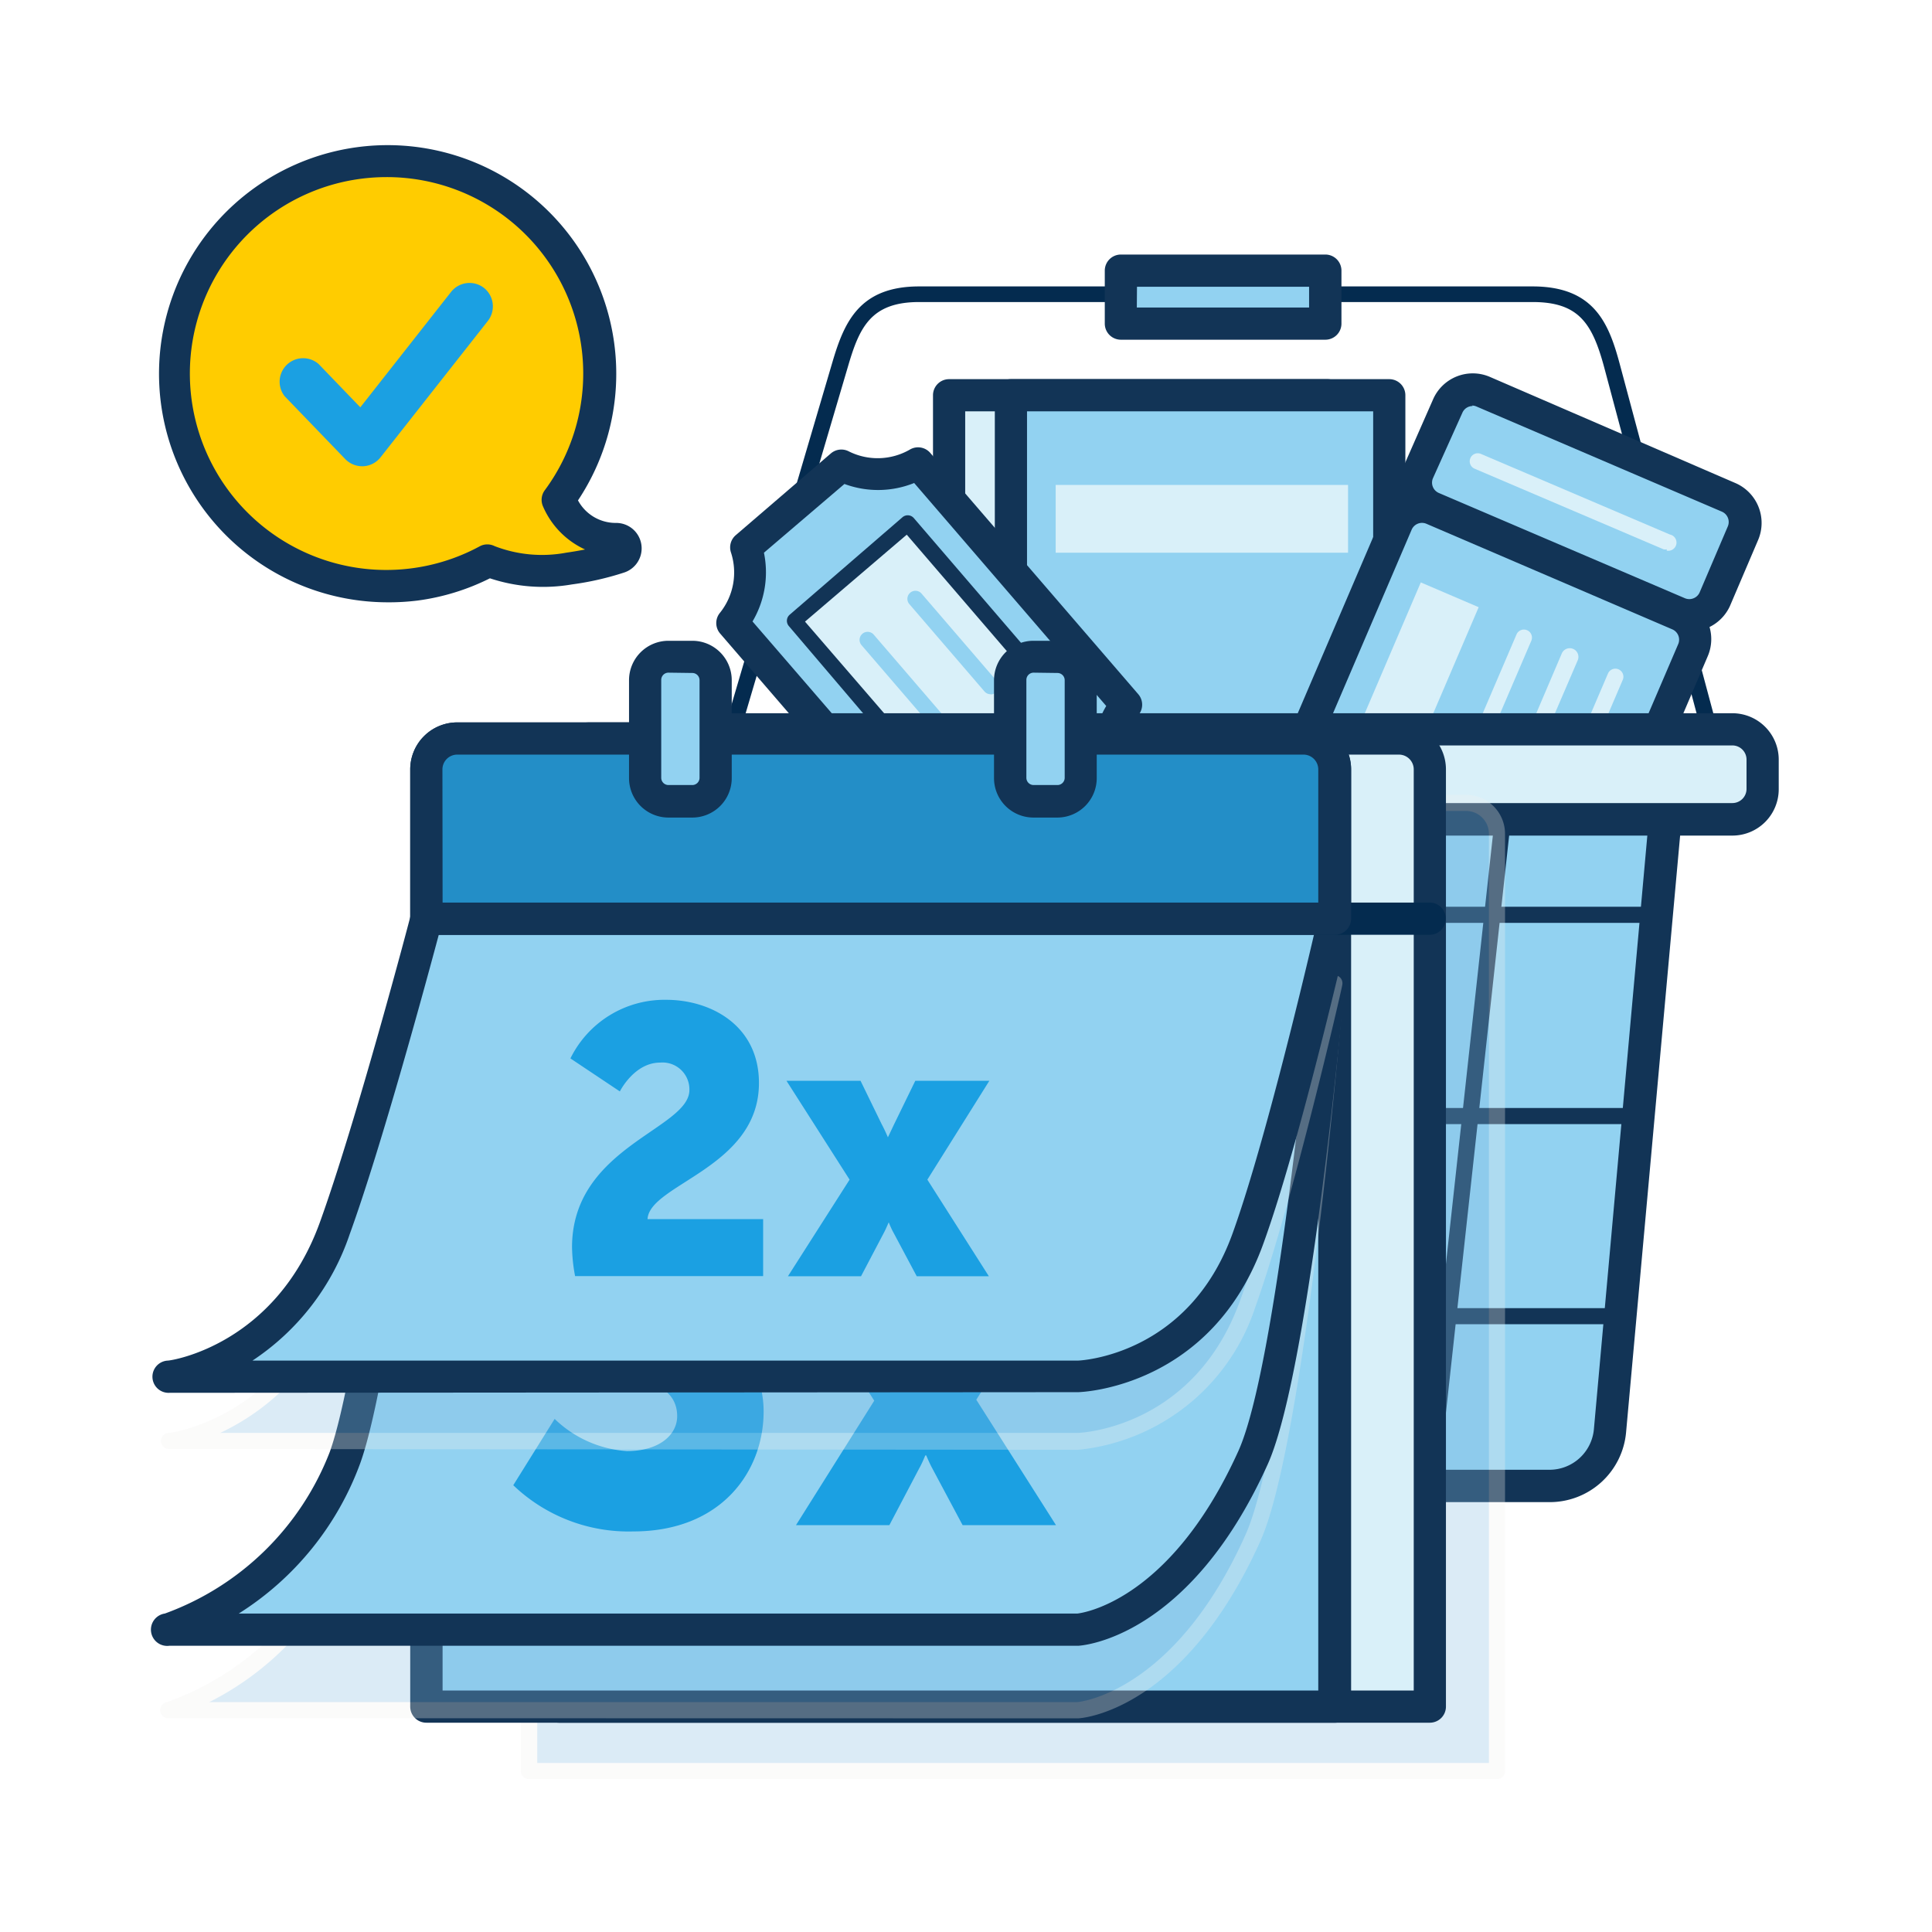 <svg xmlns="http://www.w3.org/2000/svg" viewBox="0 0 120 120"><defs><style>.cls-1{isolation:isolate}.cls-2{fill:#042b4f}.cls-3{fill:#d9f0f9}.cls-4{fill:#123456}.cls-5{fill:#92d2f1}.cls-6{opacity:.3;mix-blend-mode:multiply}.cls-7{fill:#86bde2}.cls-8{fill:#f1f0ef}.cls-9{fill:#1ba0e2}.cls-10{fill:#238ec7}.cls-11{fill:#fc0}</style></defs><g class="cls-1"><g id="Layer_1" data-name="Layer 1"><path d="M106.52 47.11h-61.4a.5.5 0 0 1-.48-.64l7.07-24c.73-2.47 1.68-4.68 5.38-4.68h38.1c3.81 0 4.73 2.27 5.41 4.8l6.4 23.89a.5.5 0 0 1-.48.63Zm-60.74-1h60.08l-6.22-23.29c-.74-2.75-1.59-4.06-4.45-4.06h-38.1c-3 0-3.71 1.57-4.42 4Z" class="cls-2"/><path d="M58.95 24.55h23.5v33.59h-23.5z" class="cls-3"/><path d="M82.45 59.14h-23.5a1 1 0 0 1-1-1V24.55a1 1 0 0 1 1-1h23.5a1 1 0 0 1 1 1v33.59a1 1 0 0 1-1 1Zm-22.5-2h21.5V25.55h-21.5Z" class="cls-4"/><path d="M62.79 24.55h23.5v33.59h-23.5z" class="cls-5"/><path d="M86.29 59.14h-23.5a1 1 0 0 1-1-1V24.55a1 1 0 0 1 1-1h23.5a1 1 0 0 1 1 1v33.59a1 1 0 0 1-1 1Zm-22.5-2h21.5V25.55h-21.5Z" class="cls-4"/><path d="M65.57 30.12h18.16v4.21H65.57z" class="cls-3"/><rect width="20.02" height="7.85" x="88.19" y="27.28" class="cls-5" rx="1.7" ry="1.7" transform="rotate(23.17 98.199 31.209)"/><path d="M105 39.22a2.68 2.68 0 0 1-1.1-.22l-15.28-6.54a2.7 2.7 0 0 1-1.42-3.54l1.8-4.09a2.69 2.69 0 0 1 3.54-1.42L107.78 30a2.7 2.7 0 0 1 1.42 3.54l-1.75 4.1a2.7 2.7 0 0 1-2.45 1.58Zm-13.53-14a.69.69 0 0 0-.64.42L89 29.71a.7.7 0 0 0 .37.91l15.29 6.54a.7.7 0 0 0 .53 0 .69.69 0 0 0 .38-.37l1.75-4.1a.7.7 0 0 0-.37-.91l-15.24-6.53a.69.69 0 0 0-.28-.06Z" class="cls-4"/><path d="M103.53 34.12a.49.49 0 0 1-.2 0l-11.72-5a.5.5 0 1 1 .39-.92l11.72 5a.5.5 0 0 1-.2 1Z" class="cls-3"/><rect width="20.02" height="36.24" x="79.49" y="33.42" class="cls-5" rx="1.7" ry="1.7" transform="rotate(23.17 89.478 51.525)"/><path d="M90.67 72.6a2.7 2.7 0 0 1-1.06-.22l-15.29-6.54a2.7 2.7 0 0 1-1.42-3.54l12.93-30.2a2.7 2.7 0 0 1 3.54-1.42l15.28 6.54a2.69 2.69 0 0 1 1.42 3.54L93.15 71a2.7 2.7 0 0 1-2.48 1.64Zm-.27-2.06a.7.7 0 0 0 .53 0 .69.69 0 0 0 .38-.37L104.24 40a.7.7 0 0 0-.37-.91l-15.28-6.56a.7.7 0 0 0-.91.37L74.75 63.09a.7.7 0 0 0 .37.91Z" class="cls-4"/><path d="m88.248 36.175 3.595 1.539-10.655 24.895-3.595-1.538zM84.56 63.68a.5.5 0 0 1-.46-.7l10.1-23.59a.5.5 0 0 1 .92.39L85 63.38a.5.5 0 0 1-.44.3ZM87.4 64.89a.5.5 0 0 1-.46-.7L97 40.6a.5.5 0 0 1 1 .4L87.86 64.59a.5.5 0 0 1-.46.3ZM90.24 66.11a.5.5 0 0 1-.46-.7l10.1-23.59a.5.5 0 0 1 .92.39l-10.1 23.6a.5.5 0 0 1-.46.3Z" class="cls-3"/><path d="m46.36 34 5.91-5.08a5 5 0 0 0 4.73-.18l13 15.04a5 5 0 0 0-.7 5.07l-5.7 4.9a5 5 0 0 0-5.12-.06l-12.93-15a5 5 0 0 0 .81-4.69Z" class="cls-5"/><path d="M63.56 54.75a1 1 0 0 1-.56-.15 4 4 0 0 0-4.09-.05 1 1 0 0 1-1.26-.21l-12.93-15a1 1 0 0 1 0-1.28 4 4 0 0 0 .68-3.75 1 1 0 0 1 .3-1.07l5.91-5.08a1 1 0 0 1 1.1-.13 4 4 0 0 0 3.81-.11 1 1 0 0 1 1.26.21l12.93 15a1 1 0 0 1 0 1.28 4 4 0 0 0-.56 4.05 1 1 0 0 1-.27 1.15l-5.7 4.9a1 1 0 0 1-.62.24ZM60.95 52a6 6 0 0 1 2.48.54l4.67-4a6 6 0 0 1 .61-4.69L56.78 30a6 6 0 0 1-4.33.06l-5 4.27a6 6 0 0 1-.71 4.27L58.7 52.45a6 6 0 0 1 2.25-.45Z" class="cls-4"/><path d="m66.087 43.803-7.045 6.056-9.712-11.3 7.045-6.055z" class="cls-3"/><path d="M59 50.36a.5.5 0 0 1-.38-.17L49 38.89a.5.5 0 0 1 .05-.71l7-6.05a.5.5 0 0 1 .71.05l9.71 11.3a.5.5 0 0 1-.05.71l-7 6.05a.5.5 0 0 1-.42.12Zm-9-11.75 9.1 10.54 6.28-5.4-9.06-10.54Z" class="cls-4"/><path d="M61.53 43.12a.5.5 0 0 1-.38-.17l-4.67-5.43a.5.5 0 1 1 .76-.65l4.67 5.43a.5.5 0 0 1-.38.83ZM58.56 45.67a.5.5 0 0 1-.38-.17l-4.67-5.43a.5.5 0 1 1 .76-.65l4.67 5.43a.5.5 0 0 1-.38.83ZM69.62 16.81h12.7v3.29h-12.7z" class="cls-5"/><path d="M82.31 21.1H69.62a1 1 0 0 1-1-1v-3.29a1 1 0 0 1 1-1h12.7a1 1 0 0 1 1 1v3.29a1 1 0 0 1-1.01 1Zm-11.7-2h10.7v-1.29H70.62Z" class="cls-4"/><path d="M96.22 92.3H56.48a3.78 3.78 0 0 1-3.76-3.36L47.88 46h56L100 88.86a3.78 3.78 0 0 1-3.78 3.44Z" class="cls-5"/><path d="M96.22 93.3H56.48a4.78 4.78 0 0 1-4.76-4.25l-4.84-42.92a1 1 0 0 1 1-1.11h56a1 1 0 0 1 1 1.09L101 88.95a4.76 4.76 0 0 1-4.78 4.35ZM49 47l4.71 41.82a2.78 2.78 0 0 0 2.77 2.47h39.74A2.77 2.77 0 0 0 99 88.77L102.76 47Z" class="cls-4"/><path d="m57.74 46.61 5 45.64" class="cls-5"/><path d="M62.74 92.75a.5.5 0 0 1-.5-.45l-5-45.65a.5.5 0 0 1 1-.11l5 45.65a.5.5 0 0 1-.44.55Z" class="cls-4"/><path d="M75.77 46.61v45.64" class="cls-5"/><path d="M75.77 92.75a.5.5 0 0 1-.5-.5V46.61a.5.5 0 0 1 1 0v45.64a.5.5 0 0 1-.5.5Z" class="cls-4"/><path d="m93.81 46.61-5 45.64" class="cls-5"/><path d="M88.81 92.75h-.06a.5.5 0 0 1-.44-.55l5-45.65a.5.5 0 0 1 1 .11l-5 45.65a.5.5 0 0 1-.5.44Z" class="cls-4"/><path d="M103.06 57.32H49.72a.5.5 0 0 1 0-1h53.34a.5.5 0 1 1 0 1ZM102.11 69.82H49.72a.5.5 0 0 1 0-1h52.39a.5.5 0 0 1 0 1ZM100.82 82.25H52.24a.5.5 0 0 1 0-1h48.58a.5.5 0 1 1 0 1Z" class="cls-4"/><rect width="67.21" height="5.6" x="42.26" y="45.3" class="cls-3" rx="1.87" ry="1.87"/><path d="M107.6 51.9H44.13a2.88 2.88 0 0 1-2.87-2.9v-1.83a2.88 2.88 0 0 1 2.88-2.87h63.46a2.88 2.88 0 0 1 2.88 2.88V49a2.88 2.88 0 0 1-2.88 2.9Zm-63.47-5.6a.88.88 0 0 0-.87.88V49a.88.88 0 0 0 .88.88h63.46a.88.88 0 0 0 .88-.87v-1.84a.88.88 0 0 0-.87-.87Z" class="cls-4"/><g class="cls-6"><path d="M34.77 49.87h56.29A1.92 1.92 0 0 1 93 51.79V110H32.85V51.79a1.92 1.92 0 0 1 1.92-1.92Z" class="cls-7"/><path d="M93 110.5H32.85a.5.5 0 0 1-.5-.5V51.79a2.42 2.42 0 0 1 2.42-2.42h56.29a2.42 2.42 0 0 1 2.42 2.42V110a.5.5 0 0 1-.48.5Zm-59.63-1h59.11V51.79a1.42 1.42 0 0 0-1.42-1.42H34.77a1.42 1.42 0 0 0-1.42 1.42Z" class="cls-8"/></g><path d="M36.62 45.87h50.27a1.92 1.92 0 0 1 1.92 1.92V106h-54.1V47.79a1.92 1.92 0 0 1 1.91-1.92Z" class="cls-3"/><path d="M88.81 107h-54.1a1 1 0 0 1-1-1V47.79a2.92 2.92 0 0 1 2.92-2.92h50.26a2.92 2.92 0 0 1 2.92 2.92V106a1 1 0 0 1-1 1Zm-53.1-2h52.1V47.79a.92.92 0 0 0-.92-.92H36.62a.92.92 0 0 0-.92.92Z" class="cls-4"/><path d="M28.4 45.87H81a1.92 1.92 0 0 1 1.92 1.92V106H26.48V47.79a1.92 1.92 0 0 1 1.92-1.92Z" class="cls-5"/><path d="M82.88 107h-56.4a1 1 0 0 1-1-1V47.79a2.92 2.92 0 0 1 2.92-2.92H81a2.92 2.92 0 0 1 2.92 2.92V106a1 1 0 0 1-1.04 1Zm-55.39-2h54.39V47.79a.92.92 0 0 0-.92-.92H28.4a.92.92 0 0 0-.92.92Z" class="cls-4"/><g class="cls-6"><path d="M26.48 62.28s-2.76 26.91-5.06 33.25a18.17 18.17 0 0 1-10.9 10.69h56.4s6.23-.33 10.9-10.69c2.77-6.15 5.06-33.25 5.06-33.25Z" class="cls-7"/><path d="M10.53 106.72a.5.5 0 0 1-.15-1A17.81 17.81 0 0 0 21 95.36c2.25-6.22 5-32.86 5-33.13a.5.5 0 0 1 .5-.45h56.38a.5.5 0 0 1 .5.54c-.09 1.11-2.33 27.25-5.1 33.41-4.74 10.52-11.06 11-11.33 11Zm2.44-1h53.95s6-.48 10.44-10.39c2.49-5.53 4.63-28.69 5-32.55H26.94c-.38 3.66-2.88 27-5 32.92A18.32 18.32 0 0 1 13 105.72Z" class="cls-8"/></g><path d="M26.48 57.28s-2.76 26.91-5.06 33.25a18.17 18.17 0 0 1-10.9 10.69h56.4s6.23-.33 10.9-10.69c2.77-6.15 5.06-33.25 5.06-33.25Z" class="cls-5"/><path d="M10.53 102.22a1 1 0 0 1-.29-2 17.32 17.32 0 0 0 10.24-10.03c2.23-6.16 5-32.75 5-33a1 1 0 0 1 1-.9h56.4a1 1 0 0 1 1 1.08c-.09 1.11-2.33 27.34-5.14 33.58-4.87 10.79-11.49 11.25-11.74 11.27Zm4.3-2h52.09s5.67-.51 10-10.1c2.36-5.24 4.42-26.75 4.88-31.84H27.38c-.51 4.81-2.92 26.79-5 32.59a18.58 18.58 0 0 1-7.55 9.35Z" class="cls-4"/><path d="M34.45 88.13a7.14 7.14 0 0 0 4.49 2c2 0 3.12-1 3.12-2.17 0-1.71-1.71-2.41-4.06-2.41h-1.54l-1.13-2.6 2.87-3.45a23.72 23.72 0 0 1 1.89-2v-.06a10.87 10.87 0 0 1-2.09.06h-5.2v-4.58h13.77v3.33l-4.43 5.1a6.42 6.42 0 0 1 5.29 6.32c0 3.73-2.63 7.45-8.1 7.45a10.36 10.36 0 0 1-7.45-2.87ZM54.3 87l-5.07-8h6l1.71 3.51c.21.4.49 1 .49 1h.06l.49-1L59.64 79h6l-5 7.94 4.95 7.79h-5.8l-1.89-3.54c-.15-.27-.37-.79-.37-.79h-.06s-.21.52-.37.79l-1.86 3.54h-5.8Z" class="cls-9"/><g class="cls-6"><path d="M26.48 61.06S23.08 74 20.79 80.32c-3 8.3-10.26 9.19-10.26 9.19h56.39A12.33 12.33 0 0 0 77.49 81c2.3-6.35 5.38-19.9 5.38-19.9Z" class="cls-7"/><path d="M10.53 90a.5.5 0 0 1-.06-1c.28 0 7-1 9.85-8.87C22.58 73.89 26 61.07 26 60.94a.5.5 0 0 1 .48-.37h56.4a.5.5 0 0 1 .49.61c0 .14-3.12 13.66-5.4 20a12.94 12.94 0 0 1-11 8.87Zm3.15-1h53.24c.28 0 7.26-.35 10.1-8.21 2-5.48 4.59-16.52 5.22-19.23H26.87c-.58 2.17-3.55 13.23-5.61 18.92A14.54 14.54 0 0 1 13.68 89Z" class="cls-8"/></g><path d="M26.48 57.06S23.08 70 20.79 76.32c-3 8.3-10.26 9.19-10.26 9.19h56.39A12.33 12.33 0 0 0 77.49 77c2.3-6.35 5.38-19.9 5.38-19.9Z" class="cls-5"/><path d="M10.53 86.51a1 1 0 0 1-.12-2c.27 0 6.69-1 9.44-8.54 2.26-6.23 5.64-19 5.67-19.17a1 1 0 0 1 1-.75h56.36a1 1 0 0 1 1 1.22c-.13.56-3.12 13.69-5.42 20-3.2 8.84-11.15 9.19-11.48 9.2Zm5.15-2h51.24c.25 0 6.91-.35 9.63-7.88 1.85-5.11 4.25-15.09 5.06-18.56H27.25c-.76 2.85-3.56 13.16-5.53 18.59a15.24 15.24 0 0 1-6.04 7.85Z" class="cls-4"/><path d="M35.53 77.47c0-6.23 7.29-7.34 7.29-9.77A1.67 1.67 0 0 0 41 66c-1.61 0-2.5 1.79-2.5 1.79l-3.07-2.05a6.51 6.51 0 0 1 5.95-3.64c2.76 0 5.76 1.58 5.76 5.17 0 5.26-6.8 6.28-6.92 8.45h7.18v3.54H35.72a10.33 10.33 0 0 1-.19-1.79ZM52.77 73.27l-3.92-6.14h4.6l1.32 2.71c.17.31.38.8.38.8l.38-.8 1.32-2.71h4.6l-3.85 6.14 3.82 6h-4.48l-1.46-2.74c-.12-.21-.28-.61-.28-.61s-.17.4-.28.61l-1.44 2.74h-4.54Z" class="cls-9"/><path d="M88.81 58.06h-6.95a1 1 0 0 1 0-2h6.94a1 1 0 0 1 0 2Z" class="cls-2"/><path d="M28.4 45.87H81a1.92 1.92 0 0 1 1.92 1.92v9.28H26.48v-9.28a1.92 1.92 0 0 1 1.92-1.92Z" class="cls-10"/><path d="M82.88 58.06h-56.4a1 1 0 0 1-1-1v-9.27a2.92 2.92 0 0 1 2.92-2.92H81a2.92 2.92 0 0 1 2.92 2.92v9.28a1 1 0 0 1-1.04.99Zm-55.39-2h54.39v-8.27a.92.92 0 0 0-.92-.92H28.4a.92.92 0 0 0-.92.92Z" class="cls-4"/><rect width="4.38" height="8.98" x="40.07" y="40.8" class="cls-5" rx="1.45" ry="1.45"/><path d="M43 50.78h-1.48a2.45 2.45 0 0 1-2.45-2.45v-6.08a2.45 2.45 0 0 1 2.45-2.45H43a2.45 2.45 0 0 1 2.45 2.45v6.08A2.45 2.45 0 0 1 43 50.78Zm-1.48-9a.45.45 0 0 0-.45.45v6.08a.45.45 0 0 0 .45.45H43a.45.45 0 0 0 .45-.45v-6.06a.45.45 0 0 0-.45-.45Z" class="cls-4"/><rect width="4.38" height="8.98" x="62.74" y="40.8" class="cls-5" rx="1.45" ry="1.45"/><path d="M65.68 50.78h-1.49a2.45 2.45 0 0 1-2.45-2.45v-6.08a2.45 2.45 0 0 1 2.45-2.45h1.48a2.45 2.45 0 0 1 2.45 2.45v6.08a2.45 2.45 0 0 1-2.44 2.45Zm-1.48-9a.45.45 0 0 0-.45.45v6.08a.45.45 0 0 0 .45.45h1.48a.45.45 0 0 0 .45-.45v-6.06a.45.45 0 0 0-.45-.45Z" class="cls-4"/><path d="M38.17 33.47A3.86 3.86 0 0 1 34.65 31a13.25 13.25 0 1 0-4.35 3.8 9.24 9.24 0 0 0 5 .5 17.12 17.12 0 0 0 3.06-.7.58.58 0 0 0-.19-1.13Z" class="cls-11"/><path d="M24 37.41a14.21 14.21 0 0 1-14-12.33 14.2 14.2 0 1 1 25.9 6 2.66 2.66 0 0 0 2.36 1.4 1.58 1.58 0 0 1 .51 3.08 18.14 18.14 0 0 1-3.25.74 10.51 10.51 0 0 1-5.09-.38 14.14 14.14 0 0 1-4.48 1.38 14.44 14.44 0 0 1-1.95.11ZM24 11a12.4 12.4 0 0 0-1.63.11 12.2 12.2 0 1 0 7.45 22.81 1 1 0 0 1 .9 0 8.17 8.17 0 0 0 4.44.41c.42-.06.82-.13 1.18-.2a5.2 5.2 0 0 1-2.61-2.67 1 1 0 0 1 .1-1A12.2 12.2 0 0 0 24 11Z" class="cls-4"/><path d="M30.07 17.89a1.46 1.46 0 0 0-2.06.25l-5.63 7.16-2.59-2.69a1.46 1.46 0 0 0-2.11 2l3.76 3.9a1.47 1.47 0 0 0 1.05.45h.07a1.46 1.46 0 0 0 1.08-.56l6.68-8.49a1.47 1.47 0 0 0-.25-2.02Z" class="cls-9"/></g></g></svg>